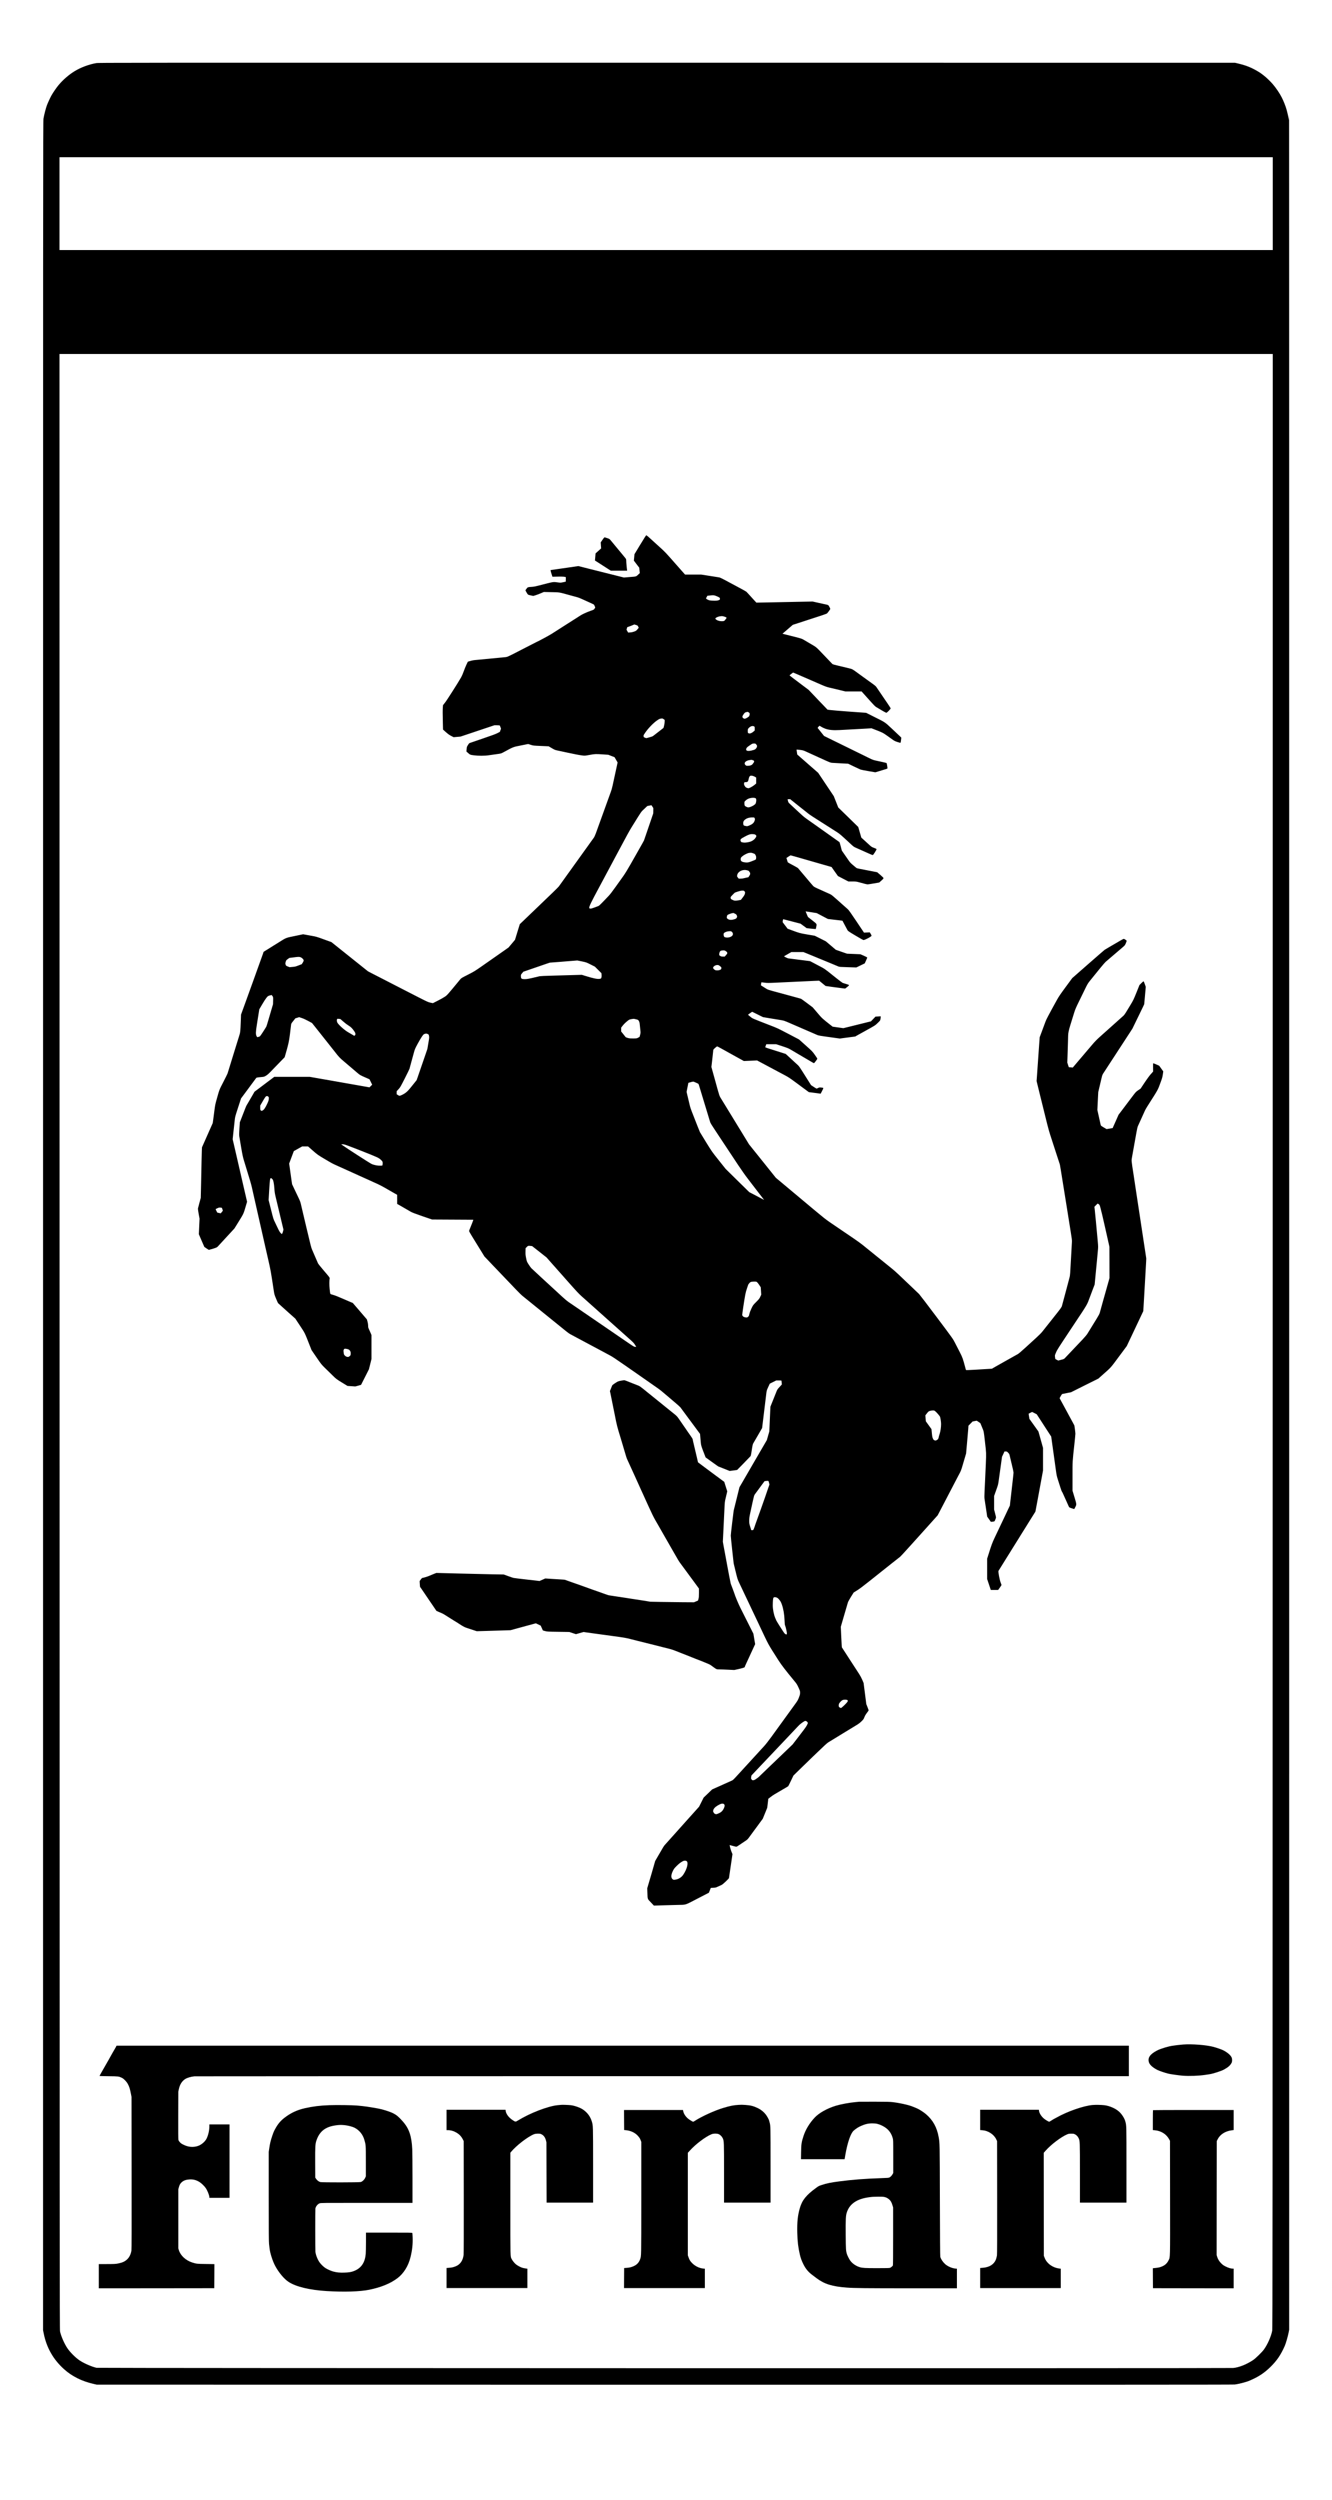 <?xml version="1.0" standalone="no"?>
<!DOCTYPE svg PUBLIC "-//W3C//DTD SVG 20010904//EN"
 "http://www.w3.org/TR/2001/REC-SVG-20010904/DTD/svg10.dtd">
<svg version="1.0" xmlns="http://www.w3.org/2000/svg"
 width="5554pt" height="10416pt" viewBox="0 0 5554 10416"
 preserveAspectRatio="xMidYMid meet">
<g transform="translate(0,10416) scale(0.1,-0.1)"
fill="#000000" stroke="none">
<path d="M4006 101529 c-305 -54 -637 -178 -899 -338 -231 -140 -479 -355
-661 -572 -89 -105 -243 -330 -308 -449 -49 -88 -149 -308 -183 -400 -48 -132
-113 -386 -142 -550 -17 -102 -18 -1606 -18 -46130 l0 -46025 28 -138 c120
-596 399 -1084 847 -1487 334 -300 742 -503 1240 -616 l125 -29 23680 -3
c17943 -2 23702 0 23769 9 109 14 266 49 406 90 150 43 178 54 343 130 284
130 515 290 741 512 269 264 432 504 596 876 45 103 132 402 162 561 l22 115
1 46290 c0 25460 -2 46169 -5 46020 -3 -148 -7 -256 -8 -240 -4 61 -61 314
-102 455 -38 134 -121 343 -193 485 -87 174 -241 401 -383 566 -87 101 -274
281 -359 345 -27 20 -68 52 -90 69 -76 62 -281 182 -422 248 -179 84 -346 139
-608 200 l-90 21 -23690 2 c-23298 2 -23692 2 -23799 -17z m49064 -5854 l0
-1935 -25295 0 -25295 0 0 1935 0 1935 25295 0 25295 0 0 -1935z m-3 -47402
c-3 -38270 -4 -41144 -20 -41228 -43 -234 -199 -588 -350 -791 -82 -110 -339
-361 -442 -431 -268 -181 -593 -311 -836 -333 -188 -17 -47311 -9 -47394 8
-183 38 -523 185 -704 306 -172 114 -400 343 -516 516 -123 183 -263 505 -302
694 -16 76 -18 2647 -20 41239 l-3 41157 25295 0 25295 0 -3 -41137z"/>
<path d="M26695 81464 l-240 -397 -12 -134 -13 -134 112 -147 113 -147 11
-113 12 -113 -47 -43 c-115 -108 -83 -97 -365 -120 l-251 -21 -505 127 c-278
69 -705 177 -950 238 l-445 113 -380 -56 c-209 -31 -469 -68 -577 -83 l-198
-27 0 -26 c0 -14 17 -77 38 -139 l37 -114 215 5 c222 6 346 -5 344 -31 -1 -7
-2 -50 -2 -95 l-2 -84 -106 -23 c-100 -22 -113 -23 -203 -11 -231 31 -158 42
-836 -133 -125 -32 -199 -46 -280 -50 -160 -10 -159 -10 -210 -76 -25 -32 -45
-63 -45 -68 0 -6 23 -49 50 -96 56 -94 47 -89 198 -121 l78 -17 104 32 c57 18
156 55 219 83 l116 50 315 -7 c358 -7 304 2 785 -131 127 -35 259 -71 295 -80
35 -9 112 -38 170 -65 58 -26 197 -89 310 -140 113 -50 210 -97 216 -103 6 -7
20 -36 32 -66 l22 -54 -28 -46 c-28 -46 -29 -46 -178 -98 -153 -54 -343 -141
-417 -192 -23 -15 -91 -60 -152 -98 -60 -38 -166 -106 -235 -149 -69 -44 -251
-160 -405 -258 -154 -98 -334 -213 -400 -256 -93 -60 -613 -340 -631 -340 -2
0 -125 -62 -272 -139 -147 -76 -419 -216 -606 -311 -309 -158 -344 -173 -410
-181 -73 -9 -884 -86 -1191 -114 -170 -15 -191 -19 -319 -56 l-68 -20 -59
-123 c-32 -67 -83 -192 -113 -278 -30 -88 -77 -196 -107 -249 -119 -211 -590
-951 -671 -1053 l-86 -109 -8 -96 c-8 -108 -8 -266 2 -654 l7 -268 121 -108
c94 -82 146 -119 222 -158 l99 -51 145 13 145 13 705 236 705 236 105 0 c58 0
110 -4 116 -8 6 -4 21 -36 32 -72 l22 -65 -24 -65 -23 -65 -102 -53 c-75 -39
-234 -98 -614 -227 -281 -95 -525 -178 -542 -185 -22 -8 -43 -33 -76 -88 -44
-73 -47 -82 -54 -172 l-7 -95 63 -55 c93 -82 90 -81 237 -101 191 -26 463 -26
635 1 71 11 215 31 320 45 190 26 192 26 282 75 440 238 394 220 739 289 l299
60 106 -34 c106 -34 106 -34 427 -48 l320 -14 130 -76 c123 -72 137 -78 250
-101 65 -14 243 -52 394 -85 308 -67 499 -104 640 -121 92 -12 102 -11 296 24
227 41 250 42 556 21 l223 -15 130 -51 130 -50 64 -110 63 -109 -42 -197
c-178 -835 -191 -890 -239 -1023 -65 -177 -208 -575 -316 -875 -84 -232 -202
-560 -307 -850 -30 -80 -66 -161 -87 -190 -49 -70 -332 -464 -686 -955 -393
-546 -746 -1037 -773 -1076 -12 -17 -126 -132 -254 -255 -128 -123 -343 -329
-478 -459 -135 -130 -392 -376 -571 -548 l-325 -311 -32 -103 c-18 -57 -62
-203 -100 -326 l-68 -222 -134 -160 -135 -160 -324 -228 c-179 -125 -361 -252
-405 -283 -45 -31 -220 -153 -389 -272 -293 -204 -323 -223 -580 -353 -271
-137 -272 -138 -327 -204 -536 -650 -537 -651 -644 -720 -56 -36 -188 -109
-294 -163 l-193 -98 -102 22 c-113 25 -122 29 -1122 544 -258 133 -596 307
-750 385 -154 79 -382 196 -506 260 l-227 118 -761 608 -761 608 -178 64 c-97
35 -238 86 -312 113 -91 33 -181 58 -275 74 -77 14 -202 37 -278 51 l-138 25
-292 -61 c-454 -94 -391 -70 -727 -279 -162 -101 -335 -209 -385 -240 -49 -32
-125 -78 -167 -104 l-76 -47 -35 -103 c-20 -56 -81 -228 -137 -382 -56 -154
-117 -323 -135 -375 -18 -52 -81 -228 -140 -390 -59 -162 -127 -350 -151 -418
-53 -149 -146 -407 -260 -718 l-84 -231 -9 -254 c-19 -477 -19 -471 -61 -609
-22 -69 -71 -226 -109 -350 -38 -124 -101 -326 -139 -450 -87 -279 -230 -743
-244 -790 -6 -19 -84 -177 -173 -350 -178 -343 -161 -298 -294 -775 -42 -148
-56 -222 -81 -420 -17 -132 -39 -304 -50 -381 l-20 -141 -104 -234 c-57 -129
-158 -356 -224 -505 l-120 -271 -6 -134 c-3 -74 -8 -280 -12 -459 -3 -179 -11
-593 -19 -920 l-14 -595 -56 -205 c-31 -113 -58 -219 -61 -235 -3 -17 10 -118
30 -227 l37 -196 -15 -325 -15 -324 53 -124 c30 -68 81 -187 114 -264 l61
-140 88 -62 c48 -34 95 -62 104 -63 8 0 87 23 175 50 148 47 162 54 199 94 22
24 186 202 365 396 l325 352 119 192 c284 458 251 387 371 796 l37 125 -37
160 c-20 88 -67 293 -105 455 -37 162 -103 446 -145 630 -42 184 -101 439
-130 565 -30 127 -68 291 -84 365 -16 74 -46 201 -65 282 l-35 147 34 318 c19
175 42 386 51 468 15 147 18 157 140 533 l125 383 291 392 c160 216 305 411
321 434 34 47 25 45 232 64 118 11 121 12 200 59 66 40 115 85 284 262 112
117 268 278 347 358 l142 145 31 105 c129 446 151 545 191 860 21 168 42 335
45 373 7 66 9 70 94 176 l86 109 80 24 80 25 112 -38 c70 -23 171 -69 268
-122 l155 -84 143 -179 c78 -99 203 -256 277 -349 74 -94 231 -291 349 -440
118 -148 250 -315 293 -370 44 -55 121 -136 172 -180 51 -44 194 -165 317
-270 123 -104 274 -233 335 -285 109 -94 116 -98 311 -184 l200 -88 56 -113
55 -112 -56 -56 -57 -55 -75 14 c-41 8 -190 34 -330 58 -140 25 -399 70 -575
101 -176 31 -482 85 -680 120 -198 35 -466 82 -595 104 l-235 41 -739 0 -740
0 -412 -310 -412 -310 -82 -143 c-46 -78 -117 -200 -158 -272 -41 -71 -82
-141 -92 -155 -9 -14 -37 -79 -62 -145 -25 -66 -85 -219 -132 -340 l-86 -220
-17 -255 c-13 -195 -14 -271 -6 -325 6 -38 41 -245 77 -459 57 -331 75 -416
121 -565 58 -190 177 -580 255 -836 26 -88 58 -205 70 -260 12 -55 57 -255
100 -445 43 -190 108 -478 145 -640 62 -276 124 -548 294 -1300 39 -168 97
-426 131 -575 117 -511 117 -509 250 -1385 19 -121 28 -153 92 -305 38 -93 75
-176 82 -184 6 -8 170 -156 365 -330 l355 -316 195 -295 c214 -324 191 -277
404 -820 l77 -195 205 -300 c199 -291 210 -304 353 -444 81 -79 219 -215 308
-301 169 -167 174 -170 456 -341 l178 -108 163 -11 162 -11 120 33 120 34 164
324 164 325 54 215 53 214 0 499 0 498 -39 92 c-22 51 -53 121 -70 157 -26 54
-31 77 -31 139 0 48 -9 106 -26 169 l-26 95 -293 342 -294 342 -98 41 c-54 22
-213 91 -353 152 -140 61 -280 118 -310 126 -30 9 -83 24 -117 35 -71 23 -62
-1 -89 239 -15 137 -14 355 2 438 5 24 -20 57 -230 302 -131 152 -246 295
-257 320 -26 56 -198 453 -249 575 -37 89 -52 147 -230 900 -44 187 -107 453
-140 590 -33 138 -73 309 -89 380 -24 109 -42 156 -106 290 -43 88 -120 250
-172 360 l-94 200 -24 160 c-12 88 -40 282 -60 431 l-38 271 97 260 97 259
174 97 174 97 123 0 123 0 200 -175 c199 -174 202 -176 500 -353 314 -186 316
-187 540 -287 77 -35 210 -94 295 -133 270 -122 579 -262 750 -339 91 -41 199
-90 240 -108 41 -18 116 -51 165 -75 50 -23 144 -66 210 -95 66 -29 194 -96
285 -148 91 -53 247 -142 347 -199 l182 -103 1 -190 0 -190 73 -41 c39 -22
149 -85 242 -139 94 -54 207 -120 252 -146 62 -35 183 -82 485 -186 l403 -138
862 -5 861 -5 -52 -140 c-29 -77 -69 -177 -89 -223 -21 -46 -37 -94 -37 -107
0 -13 48 -102 107 -197 59 -95 134 -218 168 -273 34 -55 130 -210 213 -345
l151 -245 358 -376 c963 -1011 1148 -1202 1220 -1260 43 -35 137 -110 208
-168 72 -58 380 -307 685 -555 793 -642 792 -642 930 -752 69 -55 143 -109
165 -120 22 -12 103 -55 180 -97 77 -41 275 -147 440 -235 165 -88 428 -228
585 -312 157 -84 353 -189 435 -233 135 -71 225 -131 686 -451 63 -45 170
-119 238 -166 67 -47 206 -144 309 -215 103 -72 300 -209 437 -305 138 -96
297 -207 355 -248 91 -64 211 -160 380 -307 26 -22 158 -134 293 -249 136
-115 257 -223 269 -240 12 -17 72 -98 133 -181 61 -82 240 -324 398 -537 l286
-386 10 -119 c6 -65 16 -172 21 -238 10 -125 20 -158 180 -567 l22 -56 260
-187 261 -186 241 -96 240 -95 156 20 155 21 273 278 c150 153 279 287 287
298 8 11 21 65 30 120 63 406 50 357 127 490 39 66 96 165 128 220 32 55 89
154 127 220 l70 120 77 635 c42 349 85 703 95 785 18 148 20 152 83 290 l65
140 134 67 134 67 108 0 c78 1 109 -2 111 -11 3 -7 7 -45 10 -85 l6 -71 -95
-104 c-89 -96 -98 -110 -138 -213 -25 -60 -89 -222 -144 -360 l-100 -250 -23
-515 -22 -515 -52 -180 -51 -180 -189 -325 c-104 -179 -210 -361 -236 -405
-26 -44 -147 -253 -270 -465 -123 -212 -274 -472 -335 -578 l-113 -193 -120
-487 -121 -487 -61 -493 c-33 -272 -60 -518 -60 -548 0 -30 27 -303 60 -607
l61 -552 80 -330 c78 -320 83 -335 154 -485 88 -187 317 -669 505 -1065 211
-443 236 -497 325 -685 423 -897 342 -747 807 -1478 123 -193 292 -412 684
-886 68 -82 93 -123 148 -242 62 -135 66 -147 66 -216 0 -64 -6 -90 -48 -200
-46 -117 -58 -139 -194 -324 -177 -244 -694 -955 -952 -1313 -113 -156 -238
-316 -306 -390 -111 -123 -667 -729 -1092 -1192 -195 -212 -210 -227 -270
-251 -35 -14 -169 -74 -298 -133 -129 -58 -296 -133 -370 -166 l-135 -60 -178
-171 -178 -171 -95 -189 -95 -190 -477 -531 c-262 -293 -573 -640 -691 -772
-118 -132 -233 -260 -256 -285 -43 -47 -66 -84 -280 -455 l-127 -220 -63 -220
c-35 -121 -79 -274 -98 -340 -20 -66 -66 -223 -103 -349 l-67 -229 7 -181 c10
-286 -2 -251 145 -406 l126 -133 385 12 c212 6 480 14 595 16 385 9 289 -21
837 263 l476 246 40 101 39 100 104 5 c86 4 113 9 154 31 28 14 88 41 134 60
77 31 97 46 223 162 76 71 140 138 143 150 5 23 35 231 105 716 l41 283 -42
102 c-35 85 -85 276 -72 276 2 0 59 -16 126 -35 67 -19 133 -35 147 -35 16 0
57 23 105 58 44 32 142 97 218 146 124 80 144 96 195 165 31 42 175 238 321
436 l265 360 94 230 93 230 22 187 22 186 100 77 c104 80 150 108 505 312 118
68 220 129 226 136 6 7 58 109 114 227 l103 215 131 130 c72 72 384 375 692
672 445 429 577 551 635 586 41 25 133 80 204 124 72 44 182 111 245 150 63
38 176 107 250 153 130 80 220 135 475 289 87 53 144 96 208 159 80 79 90 94
119 171 23 60 52 109 105 179 40 52 73 100 73 106 0 5 -22 66 -49 135 l-50
126 -56 440 -57 440 -54 127 c-32 76 -84 174 -130 245 -42 65 -134 206 -204
313 -70 107 -215 331 -323 498 l-195 302 -6 73 c-3 39 -13 232 -22 427 l-16
355 77 265 c143 491 203 695 219 750 10 32 65 131 129 235 l113 180 131 80
c89 54 246 171 484 360 193 154 440 350 548 436 108 85 318 252 466 370 149
118 285 226 304 239 18 14 151 156 294 315 144 160 280 310 303 335 23 25 251
278 506 562 l465 518 88 167 c126 240 289 552 385 738 46 88 129 248 185 355
56 107 135 258 175 335 40 77 88 168 106 202 19 34 49 112 68 175 18 62 66
223 106 358 l72 245 38 425 c21 234 44 495 50 580 l11 155 87 88 87 87 86 17
85 16 76 -51 75 -51 71 -173 c78 -191 67 -136 121 -603 56 -487 55 -461 37
-894 -9 -218 -23 -531 -31 -696 -38 -776 -37 -709 -10 -883 13 -86 41 -267 61
-402 l36 -245 77 -108 76 -109 70 7 c38 3 75 11 81 18 17 19 64 136 64 160 0
12 -18 91 -40 175 l-40 153 0 281 0 282 84 236 c85 235 85 235 115 455 17 121
53 383 81 582 l50 363 52 110 51 110 52 0 c50 0 54 -2 102 -53 42 -44 51 -61
62 -114 6 -34 46 -198 87 -365 42 -167 75 -323 75 -348 0 -25 -26 -259 -56
-520 -31 -261 -65 -560 -76 -665 l-21 -190 -86 -180 c-46 -99 -105 -223 -129
-275 -25 -52 -89 -187 -143 -300 -105 -222 -138 -290 -282 -595 -93 -195 -131
-299 -257 -702 l-51 -161 0 -423 0 -423 76 -228 76 -228 153 0 154 0 71 99
c38 55 70 103 70 108 0 4 -16 49 -36 98 -45 112 -109 457 -91 490 9 18 600
966 1290 2070 l250 400 18 95 c11 52 44 232 75 400 30 168 77 422 104 565 26
143 65 348 84 456 l36 196 0 471 0 471 -60 215 c-33 119 -76 273 -96 343 l-36
126 -187 262 -187 261 -18 107 c-11 59 -17 109 -15 111 2 2 35 19 74 39 l70
35 96 -48 96 -49 90 -138 c49 -76 185 -285 302 -466 l213 -327 13 -98 c8 -53
46 -326 85 -607 39 -280 84 -604 100 -720 24 -175 37 -236 79 -365 27 -85 73
-229 102 -320 28 -91 59 -174 69 -185 9 -11 28 -47 42 -80 43 -99 222 -497
243 -539 19 -38 26 -42 120 -73 54 -18 102 -33 105 -33 3 0 25 40 49 89 54
109 55 99 -45 431 l-74 245 0 601 c0 661 -5 576 80 1359 22 204 40 390 40 415
0 25 -10 113 -21 195 l-22 150 -67 125 c-76 142 -210 389 -411 758 l-138 253
46 84 c26 47 54 87 63 90 10 3 96 21 192 39 l176 34 570 285 570 284 133 118
c424 377 353 299 721 793 l331 445 104 221 c58 122 142 300 188 396 138 290
192 405 296 627 l100 211 9 149 c5 81 16 272 25 423 8 151 28 505 45 785 44
769 47 824 44 848 -6 39 -141 926 -219 1442 -42 275 -100 660 -130 855 -30
195 -66 432 -80 526 -13 94 -56 375 -94 625 -104 676 -98 598 -67 779 15 85
53 301 86 480 32 179 75 420 96 535 24 138 45 229 62 265 39 86 128 281 202
445 37 83 80 177 95 210 16 33 58 107 95 165 480 755 426 656 564 1030 52 143
67 198 82 301 l18 127 -85 118 -85 118 -123 54 c-67 30 -125 52 -128 48 -4 -3
-5 -82 -4 -175 l2 -169 -33 -38 c-18 -22 -35 -41 -38 -44 -54 -52 -159 -193
-289 -387 l-161 -242 -100 -68 c-99 -68 -100 -69 -273 -298 -95 -126 -257
-341 -359 -476 l-187 -246 -124 -279 -124 -279 -127 -21 -126 -21 -120 71
c-102 61 -120 75 -125 101 -4 17 -36 164 -73 328 l-66 297 18 373 19 372 47
200 c26 110 65 272 85 360 37 159 38 161 110 270 39 60 270 414 512 785 242
371 492 755 556 853 65 97 117 179 117 181 0 2 87 181 193 397 106 217 217
444 245 504 l51 110 21 225 c12 124 26 287 32 362 l12 138 -40 115 c-27 79
-44 115 -54 115 -9 0 -50 -35 -92 -77 l-77 -78 -124 -310 c-118 -293 -132
-321 -252 -520 -70 -115 -155 -255 -188 -310 -34 -56 -80 -118 -106 -140 -25
-22 -223 -199 -440 -394 -218 -195 -467 -418 -554 -495 -114 -102 -201 -192
-315 -326 -383 -449 -740 -868 -769 -904 l-31 -39 -84 8 -83 7 -32 96 -31 97
8 225 c5 124 14 407 20 630 14 479 -19 322 253 1205 49 158 75 219 213 500 86
176 201 412 256 525 81 166 114 223 176 300 367 459 624 769 675 814 55 48
364 312 688 588 112 95 115 98 152 185 20 48 37 93 37 98 0 17 -98 85 -122 85
-12 0 -81 -35 -152 -77 -211 -123 -332 -194 -476 -278 -74 -43 -149 -87 -167
-99 -17 -12 -329 -282 -693 -601 l-661 -580 -273 -370 c-211 -287 -292 -405
-358 -525 -364 -659 -450 -822 -487 -925 -22 -61 -85 -230 -140 -377 l-100
-268 -35 -492 c-20 -271 -40 -567 -46 -658 -6 -91 -19 -280 -29 -420 l-19
-255 133 -545 c313 -1276 368 -1492 431 -1685 135 -412 195 -598 289 -890 53
-165 103 -316 110 -335 14 -38 13 -33 330 -2015 41 -258 100 -624 130 -813 48
-290 55 -355 50 -425 -3 -45 -14 -248 -25 -452 -51 -949 -49 -924 -76 -1030
-14 -55 -56 -215 -94 -355 -38 -140 -98 -367 -135 -505 -37 -137 -75 -280 -85
-316 -17 -63 -35 -88 -386 -530 -203 -255 -400 -502 -436 -549 -39 -50 -146
-157 -255 -256 -104 -94 -304 -277 -446 -407 -143 -130 -282 -250 -310 -265
-29 -16 -110 -62 -182 -102 -71 -40 -186 -104 -255 -143 -133 -74 -252 -141
-499 -281 l-153 -88 -172 -10 c-94 -5 -335 -20 -536 -32 -228 -14 -367 -19
-371 -13 -4 5 -17 48 -29 96 -98 373 -116 425 -234 655 -63 122 -152 295 -198
386 -84 164 -89 172 -767 1075 -375 501 -704 930 -729 955 -26 24 -146 139
-267 255 -568 545 -730 696 -870 808 -82 67 -213 172 -290 235 -77 62 -237
191 -355 286 -382 309 -443 358 -569 460 -68 56 -240 180 -382 276 -143 96
-467 317 -721 490 -512 348 -347 218 -1562 1234 -243 203 -557 466 -699 585
l-259 216 -558 697 -559 696 -167 274 c-92 150 -210 343 -262 428 -207 339
-521 852 -707 1155 -111 181 -82 97 -280 815 -47 173 -101 368 -120 433 l-33
118 39 332 c21 183 39 346 39 363 0 26 12 42 74 98 41 36 80 66 87 66 13 0
134 -66 784 -428 l330 -183 277 12 276 12 124 -66 c184 -97 684 -364 763 -407
28 -15 138 -74 245 -130 170 -90 229 -129 465 -303 149 -110 335 -248 415
-307 l145 -107 212 -27 c117 -15 228 -30 247 -33 l34 -5 56 108 c31 60 56 114
56 120 0 17 -22 23 -99 30 -59 6 -73 4 -119 -20 -28 -14 -57 -26 -64 -26 -7 0
-62 33 -122 73 l-109 72 -120 190 c-66 105 -176 280 -245 389 -90 144 -141
214 -181 252 -31 28 -158 145 -283 260 l-227 209 -218 69 c-594 185 -640 201
-635 216 3 8 13 39 24 68 l19 52 206 0 205 0 252 -82 c208 -68 267 -92 346
-139 52 -31 160 -94 240 -141 80 -47 244 -144 365 -215 318 -188 362 -213 374
-213 13 0 141 167 141 185 0 8 -47 80 -105 161 -102 144 -109 151 -382 395
l-278 248 -430 225 c-475 248 -446 235 -810 376 -758 295 -690 266 -792 348
-51 41 -93 77 -93 81 0 3 39 32 86 65 l86 58 226 -112 227 -112 255 -43 c140
-24 334 -55 430 -70 194 -31 184 -28 465 -150 110 -48 245 -106 300 -130 55
-24 190 -82 300 -130 110 -48 252 -109 315 -136 63 -27 144 -63 180 -79 70
-31 84 -34 682 -116 l277 -38 168 23 c92 12 236 31 320 42 l152 19 103 59 c57
32 168 94 248 138 506 279 467 255 583 365 103 98 108 106 117 157 6 29 10 69
10 89 l0 35 -107 -7 -108 -6 -95 -99 -95 -99 -145 -35 c-80 -20 -338 -84 -575
-143 l-430 -106 -224 31 -224 32 -73 57 c-379 299 -357 279 -564 521 l-195
228 -233 174 c-128 96 -240 177 -250 181 -16 6 -130 38 -867 238 -575 155
-503 130 -663 232 l-144 90 7 62 c4 33 9 63 11 65 2 2 61 -4 131 -14 125 -17
139 -17 573 4 766 37 1287 61 1500 70 l205 8 74 -61 c41 -34 101 -83 134 -110
l61 -50 270 -38 c149 -20 333 -45 408 -54 l137 -16 80 61 c47 36 81 69 81 79
0 14 -25 25 -117 51 -65 19 -131 39 -148 46 -16 7 -131 93 -255 191 -124 99
-287 229 -362 289 -95 75 -174 128 -255 170 -65 34 -201 105 -302 159 l-185
97 -435 55 c-240 30 -454 57 -476 61 -34 5 -181 80 -173 88 6 5 173 102 240
138 l66 37 249 0 250 0 134 -54 c74 -30 215 -88 314 -129 224 -93 456 -188
740 -305 121 -50 242 -100 269 -112 46 -19 78 -22 400 -31 l351 -11 176 85
175 85 52 115 c29 63 52 121 52 128 -1 8 -59 39 -143 76 l-142 61 -280 12
-279 12 -234 81 -233 82 -208 177 -208 176 -231 116 -232 116 -299 50 c-316
54 -347 62 -663 180 l-168 62 -92 121 c-51 67 -99 129 -107 140 -11 16 -11 29
-1 78 7 32 14 59 16 59 2 0 159 -40 597 -155 l127 -33 127 -93 128 -94 155
-17 c85 -9 171 -17 190 -18 l36 0 17 83 c28 135 39 116 -159 273 -97 76 -179
141 -183 144 -8 5 -102 232 -98 236 1 1 106 -15 232 -36 l230 -37 233 -123
233 -122 302 -35 c166 -19 302 -35 303 -36 14 -29 194 -364 210 -394 21 -37
56 -61 334 -227 171 -102 320 -186 333 -186 67 1 337 147 337 182 0 9 -17 44
-37 78 l-38 61 -120 -6 -120 -6 -310 463 c-225 337 -323 475 -360 508 -28 25
-107 95 -176 156 -500 446 -499 445 -572 479 -100 45 -344 155 -517 232 -111
50 -154 75 -185 107 -22 22 -168 194 -325 381 -157 186 -294 349 -305 361 -11
12 -108 68 -215 124 -107 56 -200 107 -206 114 -6 6 -16 29 -22 51 -7 22 -18
61 -26 87 l-15 47 82 56 c45 30 87 55 93 55 6 0 119 -31 250 -69 332 -96 1218
-350 1373 -394 l83 -23 133 -189 133 -188 219 -114 218 -113 163 0 c145 0 173
-3 255 -26 228 -64 351 -94 385 -94 20 0 137 18 259 39 l222 38 90 79 c60 53
90 86 90 101 1 17 -33 51 -131 136 l-133 113 -325 63 c-179 34 -370 71 -424
82 -54 10 -106 25 -115 31 -9 7 -71 59 -138 116 -111 93 -132 117 -215 238
-51 75 -130 188 -175 253 l-82 118 -45 173 c-25 95 -49 176 -53 180 -4 3 -71
51 -148 105 -77 54 -185 131 -240 170 -55 39 -194 138 -310 220 -115 82 -293
207 -395 280 -102 72 -239 169 -305 215 -83 59 -199 161 -383 335 -146 138
-284 267 -307 287 -35 31 -45 48 -59 102 -9 36 -16 68 -16 71 0 3 24 5 54 5
l54 0 373 -298 c206 -163 392 -311 414 -328 22 -17 90 -63 150 -101 61 -39
167 -107 238 -152 401 -256 489 -312 741 -472 153 -97 185 -124 577 -489 138
-129 164 -149 235 -179 94 -41 307 -136 532 -237 90 -41 172 -74 182 -74 22 0
163 221 158 247 -2 12 -36 29 -105 54 -100 37 -105 40 -225 151 -68 62 -164
150 -214 195 l-91 83 -32 112 c-18 62 -47 162 -64 221 l-31 108 -417 407 -417
406 -93 236 -93 235 -326 487 -326 487 -130 113 c-72 62 -268 234 -436 381
l-306 268 -15 102 c-9 55 -15 103 -12 105 2 2 63 -4 137 -13 111 -14 147 -23
218 -55 109 -49 363 -164 605 -275 432 -197 448 -204 516 -210 35 -3 201 -12
369 -21 l305 -16 235 -113 c130 -62 254 -120 275 -129 21 -9 170 -39 331 -66
l293 -50 133 40 c239 70 361 109 371 119 8 8 -25 216 -37 228 -5 5 -150 38
-386 88 -165 35 -182 40 -338 117 -179 87 -575 281 -1369 671 l-513 251 -135
169 -135 169 36 44 c20 24 41 44 46 44 5 0 36 -18 69 -41 33 -22 108 -58 166
-80 145 -55 336 -74 593 -59 96 6 344 19 550 30 206 11 468 25 582 32 l207 12
73 -28 c385 -148 395 -153 563 -271 88 -62 198 -140 245 -174 68 -49 106 -68
192 -96 59 -19 116 -35 126 -35 16 0 20 14 31 107 l12 106 -43 45 c-24 24
-173 166 -333 314 -330 307 -260 260 -810 536 l-280 141 -300 21 c-722 50
-1296 99 -1312 112 -9 7 -189 194 -399 416 l-383 403 -400 301 c-221 165 -401
303 -401 307 0 3 34 31 75 63 l75 56 148 -63 c81 -35 237 -102 347 -150 370
-160 489 -212 690 -300 162 -70 228 -93 345 -120 80 -18 258 -61 397 -94 l251
-61 339 0 338 0 190 -212 c365 -407 363 -405 438 -451 202 -123 387 -227 404
-227 28 0 187 164 181 187 -3 10 -79 126 -169 258 -90 132 -218 321 -286 420
-67 99 -134 197 -148 217 -14 21 -63 64 -108 96 -45 32 -149 107 -232 167 -82
60 -186 134 -230 166 -44 32 -129 93 -190 138 -246 179 -227 169 -396 211 -85
21 -266 64 -404 96 -190 44 -255 63 -270 79 -11 12 -72 75 -135 141 -63 66
-162 169 -219 229 -323 339 -308 326 -516 447 -104 61 -237 139 -295 173 -102
61 -112 65 -355 128 -137 35 -319 82 -404 102 l-155 38 40 35 c21 19 118 102
215 186 l176 151 229 74 c993 320 1180 383 1200 404 43 44 134 171 134 186 0
9 -18 48 -40 88 -46 83 -25 73 -264 123 -82 17 -213 46 -290 64 l-141 32 -630
-12 c-346 -7 -875 -18 -1173 -24 l-544 -10 -62 67 c-34 38 -123 136 -198 218
-74 83 -146 159 -159 171 -13 11 -141 83 -284 159 -258 138 -315 168 -635 340
-108 58 -182 91 -215 97 -27 4 -207 33 -400 63 l-349 55 -337 0 -336 0 -64 73
c-35 39 -68 77 -74 83 -5 6 -104 118 -220 249 -451 513 -472 536 -712 752
-131 119 -303 275 -382 347 -78 72 -151 132 -160 134 -13 2 -76 -94 -256 -394z
m3146 -2130 c40 -14 95 -39 123 -54 47 -25 51 -30 54 -67 3 -39 2 -40 -49 -61
-44 -19 -71 -22 -184 -22 -72 0 -158 5 -191 11 -58 11 -153 63 -154 84 0 6 13
33 28 60 l27 50 95 11 c147 17 173 16 251 -12z m347 -863 c41 -11 82 -27 93
-37 18 -16 18 -19 2 -43 -9 -14 -32 -45 -51 -67 -30 -37 -40 -42 -88 -47 -114
-12 -251 26 -299 81 -22 25 -22 28 -8 45 32 35 126 72 198 78 39 3 72 6 75 7
3 1 38 -7 78 -17z m-3667 -353 c63 -20 68 -24 90 -69 l22 -48 -54 -64 c-50
-59 -61 -67 -139 -95 -60 -22 -109 -32 -167 -35 l-82 -5 -34 60 -34 60 16 52
15 52 96 34 c52 18 118 44 145 57 28 12 52 23 54 23 3 0 35 -10 72 -22z m4687
-3635 c54 -33 62 -60 41 -136 -8 -31 -22 -46 -77 -82 -87 -57 -128 -65 -175
-34 -61 41 -55 87 26 192 34 44 58 59 112 68 22 3 41 7 43 8 1 0 15 -7 30 -16z
m-3493 -394 c-1 -44 -11 -111 -25 -167 l-24 -93 -196 -152 c-107 -83 -211
-164 -231 -179 -25 -20 -73 -39 -164 -63 l-127 -34 -53 20 c-49 18 -54 23 -60
58 -6 34 -1 46 38 107 135 208 361 446 537 564 78 53 100 62 153 69 59 7 64 6
107 -24 l45 -32 0 -74z m3726 -196 c28 -17 29 -20 29 -95 l0 -77 -55 -47 c-68
-59 -131 -85 -179 -74 -54 12 -56 16 -56 100 0 75 2 81 32 116 72 82 166 114
229 77z m94 -757 c32 -40 35 -48 29 -83 -12 -64 -60 -118 -124 -138 -150 -49
-276 -59 -310 -25 -23 23 -25 46 -7 87 15 36 48 65 164 142 83 56 92 60 150
60 61 1 62 1 98 -43z m-143 -652 c76 -25 71 -66 -19 -172 -33 -39 -107 -62
-198 -62 -53 0 -62 3 -92 32 -86 84 6 187 187 209 30 3 60 7 66 8 6 0 31 -6
56 -15z m9 -658 c26 -8 65 -26 88 -40 l41 -26 0 -124 0 -123 -67 -57 c-81 -69
-234 -150 -266 -141 -83 22 -96 30 -130 74 -41 54 -55 108 -37 151 12 28 16
30 65 30 79 0 98 20 121 126 29 140 66 166 185 130z m79 -917 c31 -9 40 -18
49 -48 11 -38 3 -116 -19 -177 -15 -43 -112 -108 -213 -144 -93 -33 -117 -31
-200 15 -50 28 -57 47 -57 145 0 55 2 59 43 96 63 59 114 87 187 105 78 20
159 23 210 8z m-4276 -361 l38 -62 -1 -107 -2 -108 -115 -338 c-64 -186 -149
-435 -189 -553 -40 -118 -77 -226 -83 -240 -5 -14 -92 -169 -192 -345 -100
-176 -268 -471 -372 -655 -119 -209 -231 -391 -298 -485 -574 -803 -508 -719
-764 -986 -131 -138 -247 -251 -263 -257 -15 -6 -88 -33 -161 -61 -87 -33
-149 -51 -177 -51 -42 0 -45 2 -53 32 -13 52 72 228 428 888 37 69 192 359
345 645 153 286 292 547 310 580 18 33 70 130 115 215 370 693 473 882 573
1042 431 694 378 618 520 752 l128 121 82 16 c45 9 84 17 87 18 3 0 22 -27 44
-61z m4261 -478 c19 -37 19 -54 -2 -114 -30 -84 -87 -136 -201 -185 -95 -40
-102 -42 -154 -32 -95 17 -106 24 -114 76 -10 71 1 123 33 157 81 86 188 126
335 127 87 1 88 1 103 -29z m42 -699 c40 -33 40 -51 2 -114 -41 -68 -119 -130
-204 -162 -79 -30 -243 -54 -295 -44 -19 4 -51 10 -71 13 -30 5 -39 13 -53 44
-33 73 -8 99 189 202 160 84 218 101 325 93 61 -5 81 -11 107 -32z m-102 -767
c69 -24 75 -29 99 -76 26 -51 31 -83 20 -150 -6 -36 -7 -37 -133 -87 -166 -66
-207 -75 -294 -68 -168 15 -224 54 -212 152 5 44 12 55 58 97 68 62 222 141
290 149 88 11 97 10 172 -17z m-275 -703 c19 -5 47 -12 61 -15 15 -3 39 -24
57 -50 44 -61 43 -104 -6 -175 l-37 -54 -88 -18 c-49 -10 -103 -22 -119 -28
-17 -6 -68 -11 -114 -11 l-83 0 -35 44 c-34 40 -36 46 -29 92 8 63 43 115 107
161 73 53 197 77 286 54z m-85 -883 c23 -27 25 -37 20 -72 -11 -64 -27 -94
-102 -191 l-70 -91 -90 -17 c-137 -26 -181 -23 -262 17 -65 33 -69 37 -75 76
-6 41 -6 43 75 128 45 48 89 91 98 96 9 6 68 27 131 47 84 28 133 38 182 38
62 1 68 -1 93 -31z m-399 -930 c55 -28 63 -37 78 -79 17 -47 17 -48 -6 -89
-21 -38 -29 -42 -108 -67 -108 -33 -197 -29 -259 12 -50 34 -56 52 -39 117 12
50 14 52 78 81 36 17 92 36 125 43 33 7 62 12 65 13 2 1 32 -13 66 -31z m-127
-759 c44 -40 54 -103 23 -146 -49 -68 -176 -106 -284 -84 -50 11 -57 15 -72
50 -11 22 -16 55 -14 81 3 39 8 48 45 74 45 31 133 54 218 55 42 0 55 -4 84
-30z m-253 -803 c38 -26 53 -43 58 -67 5 -28 0 -39 -50 -95 l-56 -64 -70 0
c-57 0 -77 5 -114 26 -42 25 -44 28 -44 74 0 26 9 67 19 91 23 52 56 67 146
68 53 1 67 -3 111 -33z m-17742 -248 c24 -7 60 -30 89 -57 61 -59 63 -91 8
-177 l-39 -60 -134 -52 c-118 -46 -146 -53 -253 -62 l-121 -11 -74 29 c-72 29
-74 31 -91 78 -15 47 -15 52 4 117 19 64 23 70 86 115 l66 47 165 21 c195 26
239 28 294 12z m11739 -178 c184 -39 187 -40 364 -129 l178 -90 136 -135 136
-136 7 -67 c4 -45 2 -83 -7 -113 -12 -43 -15 -45 -65 -56 -91 -20 -272 16
-624 127 l-128 40 -562 -16 c-1159 -32 -1165 -32 -1253 -56 -44 -11 -168 -41
-275 -65 -194 -44 -272 -52 -374 -38 -58 8 -76 37 -76 123 0 57 2 62 51 120
28 34 51 61 52 61 4 0 250 85 537 185 168 59 364 126 436 150 l130 43 420 32
c381 29 709 56 725 59 4 0 90 -17 192 -39z m5758 -196 c50 -40 59 -52 59 -79
0 -18 -8 -42 -17 -53 -27 -32 -117 -54 -188 -46 -53 6 -65 11 -103 48 -37 35
-42 45 -36 70 12 54 99 106 177 106 43 0 56 -6 108 -46z m-18658 -1251 c29
-47 29 -47 25 -193 l-4 -145 -68 -230 c-37 -126 -97 -329 -132 -450 -35 -121
-70 -234 -78 -250 -7 -17 -70 -116 -139 -222 -122 -187 -127 -192 -169 -203
-24 -6 -51 -13 -61 -16 -13 -4 -23 7 -42 48 -36 77 -33 167 15 471 22 139 54
340 71 447 l31 195 119 203 c65 112 146 236 179 276 56 68 65 75 128 94 37 11
74 20 82 21 8 0 28 -21 43 -46z m2952 -1061 c68 -61 165 -133 218 -165 100
-60 160 -121 248 -251 46 -68 52 -123 19 -156 -11 -11 -24 -20 -28 -20 -5 0
-35 17 -68 38 -32 21 -106 64 -163 96 -154 85 -372 272 -463 396 -30 42 -43
118 -26 156 12 26 14 26 76 20 l64 -7 123 -107z m12208 95 c88 -23 88 -23 116
-72 21 -37 30 -70 35 -125 3 -41 14 -140 23 -220 16 -144 16 -145 -6 -230
l-23 -85 -57 -32 c-56 -31 -60 -32 -202 -34 -121 -1 -158 2 -229 20 -52 14
-89 30 -97 41 -8 11 -52 67 -98 124 l-85 106 0 80 0 80 65 84 c57 74 149 160
252 236 28 20 108 39 208 48 6 1 50 -9 98 -21z m-8698 -609 c47 -17 52 -24 65
-91 10 -57 8 -81 -30 -298 l-40 -237 -176 -513 c-96 -283 -197 -576 -224 -651
l-49 -137 -181 -226 c-149 -185 -197 -237 -268 -292 -76 -59 -197 -121 -262
-134 -8 -2 -39 12 -67 31 l-53 35 0 63 0 64 75 81 c72 78 85 100 264 452 103
204 191 384 195 400 4 17 38 143 76 280 38 138 87 317 109 399 38 138 49 165
154 360 63 116 144 254 181 306 62 88 71 96 119 112 29 9 59 14 67 11 8 -3 29
-10 45 -15z m11266 -2063 c30 -14 39 -26 52 -69 8 -28 47 -154 85 -281 39
-126 107 -351 152 -500 45 -148 105 -349 135 -445 29 -96 65 -215 80 -265 32
-106 0 -55 540 -870 230 -346 519 -782 641 -967 137 -207 300 -437 422 -595
109 -142 299 -388 421 -548 123 -159 229 -296 235 -304 9 -12 6 -11 -14 1 -23
14 -146 79 -472 248 l-127 66 -493 484 -493 485 -284 357 c-283 354 -287 360
-528 750 -134 216 -250 407 -258 423 -8 17 -53 129 -101 250 -47 121 -119 303
-159 405 -132 334 -142 363 -179 525 -21 88 -55 236 -78 329 l-40 168 37 189
38 189 56 16 c161 45 138 44 221 9 41 -18 91 -40 111 -50z m-17904 -551 c23
-23 25 -31 21 -92 -3 -55 -14 -89 -63 -197 -77 -172 -145 -269 -203 -291 -42
-17 -43 -16 -67 6 -23 22 -25 31 -25 113 l0 89 76 131 c142 246 157 265 212
266 13 1 34 -11 49 -25z m3294 -2033 c325 -119 1099 -426 1233 -489 82 -39
121 -65 170 -112 57 -54 65 -67 71 -109 4 -27 2 -67 -4 -89 l-11 -40 -73 -4
c-117 -5 -278 26 -376 73 -76 35 -1053 665 -1206 776 l-59 43 61 0 c48 0 89
-10 194 -49z m-3131 -1396 c30 -31 38 -51 58 -138 13 -61 27 -169 33 -267 9
-136 18 -198 54 -350 70 -295 201 -844 265 -1110 l59 -245 -17 -70 c-9 -39
-25 -81 -34 -94 l-17 -24 -34 29 c-41 35 -87 112 -152 254 -26 58 -74 158
-106 223 -56 111 -65 138 -159 515 l-100 397 25 425 c27 443 34 490 75 490 9
0 32 -16 50 -35z m34458 -1049 c35 -22 41 -32 70 -127 28 -94 117 -468 200
-844 17 -77 65 -290 106 -472 l75 -333 2 -652 1 -653 -35 -125 c-20 -69 -68
-240 -107 -380 -39 -140 -96 -343 -127 -450 -30 -107 -77 -276 -104 -375 -56
-202 -15 -124 -364 -690 -82 -132 -167 -270 -189 -307 -23 -37 -110 -139 -195
-230 -199 -209 -661 -697 -726 -765 -49 -52 -53 -54 -170 -84 l-119 -31 -63
31 c-35 17 -63 36 -63 43 0 7 -5 42 -10 78 -9 64 -8 66 38 175 55 130 55 128
747 1170 588 884 546 812 670 1150 19 50 70 187 115 305 l83 215 38 395 c21
217 48 494 59 615 11 121 27 297 36 391 16 165 16 178 -5 410 -46 513 -112
1214 -125 1319 l-13 110 66 68 c36 37 67 67 68 67 2 0 20 -11 41 -24z m-36562
-151 c6 -2 19 -31 28 -64 l17 -62 -42 -52 c-24 -29 -44 -53 -45 -55 0 -1 -34
5 -74 15 l-72 17 -34 68 c-19 37 -34 70 -34 73 0 4 33 21 73 40 60 27 80 32
122 28 28 -3 55 -6 61 -8z m12882 -1591 l61 -7 300 -236 299 -236 252 -285
c139 -157 319 -359 399 -450 81 -91 262 -295 403 -455 173 -196 299 -329 389
-410 74 -66 175 -156 224 -200 50 -45 176 -157 280 -250 105 -94 442 -395 750
-670 308 -274 623 -555 700 -624 223 -197 243 -219 295 -302 l49 -79 -47 0
c-45 0 -62 11 -387 233 -312 213 -438 300 -645 442 -41 28 -304 208 -585 400
-280 192 -638 436 -795 544 -157 107 -323 221 -370 252 -47 32 -153 120 -235
196 -747 685 -1280 1177 -1315 1214 -19 20 -68 89 -109 153 -73 115 -74 117
-103 258 -26 127 -29 159 -26 280 l3 137 50 51 c53 54 56 55 163 44z m9433
-1505 c16 -11 58 -64 94 -118 l65 -98 11 -154 10 -155 -41 -89 c-38 -80 -54
-100 -171 -217 -129 -129 -129 -130 -195 -266 -45 -94 -72 -166 -87 -230 -19
-86 -24 -96 -59 -124 -39 -30 -39 -30 -108 -20 -69 10 -98 29 -133 88 -7 12
78 584 128 856 16 87 44 188 75 276 28 77 50 143 50 147 0 3 19 28 41 55 48
57 78 67 207 69 70 1 89 -2 113 -20z m-16985 -2840 c41 -42 55 -95 45 -172 -5
-42 -11 -52 -50 -81 -41 -31 -46 -32 -95 -24 -39 7 -60 19 -93 50 -39 38 -42
46 -54 124 -10 70 -10 89 2 121 19 48 43 54 136 34 59 -13 80 -23 109 -52z
m24438 -2559 c47 -41 152 -162 179 -207 17 -28 47 -224 47 -308 0 -129 -25
-308 -55 -395 -14 -41 -30 -95 -36 -120 -25 -113 -27 -117 -79 -149 -48 -29
-52 -30 -95 -19 -40 11 -46 17 -74 72 -25 53 -31 83 -46 229 l-16 167 -117
163 -117 162 -11 125 -10 125 64 82 c57 73 70 84 121 102 32 11 84 20 122 20
65 1 67 0 123 -49z m-6950 -2961 l20 -75 -67 -190 c-37 -104 -89 -259 -118
-344 -28 -85 -107 -310 -176 -500 -69 -190 -153 -424 -188 -520 -35 -96 -67
-188 -70 -205 -4 -16 -19 -56 -33 -87 -24 -57 -25 -58 -66 -58 l-41 0 -43 138
c-41 132 -43 142 -43 262 1 110 6 150 46 330 25 113 70 320 100 460 49 223 60
261 87 300 26 36 393 535 404 549 5 6 108 19 139 17 28 -1 30 -5 49 -77z m319
-4786 c38 -14 61 -33 109 -91 52 -62 69 -92 105 -190 64 -172 109 -429 116
-668 5 -155 9 -187 28 -230 12 -27 34 -110 49 -184 26 -126 27 -151 5 -178 -1
-1 -18 5 -38 13 -29 12 -53 39 -115 133 -77 115 -272 428 -272 437 0 3 -20 49
-44 102 -60 136 -106 368 -105 533 2 199 12 295 33 319 23 26 64 27 129 4z
m2934 -4265 c40 -14 44 -45 12 -89 -45 -64 -240 -249 -262 -249 -24 0 -64 23
-84 48 -16 20 -17 78 -1 123 16 48 104 141 153 161 47 20 135 23 182 6z
m-1656 -920 c16 -19 26 -40 23 -48 -43 -115 -63 -144 -340 -505 l-292 -380
-338 -325 c-186 -179 -451 -433 -589 -564 -137 -132 -299 -287 -359 -345 -60
-59 -120 -116 -134 -129 -13 -12 -60 -47 -105 -77 -67 -45 -89 -55 -124 -55
-38 0 -45 4 -67 38 -23 35 -24 41 -14 99 l11 62 221 234 c226 239 440 464
1206 1272 239 252 471 498 516 546 71 78 178 161 278 216 28 16 75 -1 107 -39z
m-3481 -3418 c40 -28 44 -79 13 -155 -55 -132 -120 -194 -263 -250 -60 -24
-68 -25 -105 -12 -29 10 -47 26 -67 59 -25 40 -27 50 -20 90 14 73 79 144 192
210 128 75 202 92 250 58z m-1547 -2383 c81 -65 12 -332 -145 -565 -65 -96
-174 -171 -287 -196 -105 -23 -124 -21 -164 17 -66 62 -58 184 24 347 41 83
61 108 156 202 101 99 160 144 258 197 54 29 121 28 158 -2z"/>
<path d="M25150 81708 c-24 -35 -57 -82 -73 -106 l-29 -44 8 -124 9 -125 -40
-37 c-22 -20 -74 -67 -116 -104 l-76 -67 -7 -88 c-4 -48 -9 -116 -13 -149 l-5
-61 88 -55 c49 -30 163 -104 254 -163 91 -60 200 -130 243 -157 l78 -48 340 0
339 0 -4 23 c-3 12 -10 76 -16 142 -15 163 -17 191 -19 260 -1 60 -2 60 -84
160 -46 55 -152 183 -236 285 -150 182 -215 261 -323 390 -52 63 -57 66 -148
97 -52 17 -102 32 -111 32 -8 1 -35 -27 -59 -61z"/>
<path d="M25892 46628 c-119 -21 -133 -27 -289 -132 -49 -33 -75 -57 -83 -79
-6 -18 -29 -75 -50 -127 l-39 -95 14 -58 c7 -32 25 -120 40 -195 15 -75 51
-254 80 -397 30 -143 62 -300 71 -350 78 -404 103 -505 235 -930 37 -121 71
-233 75 -250 3 -16 37 -129 74 -250 37 -121 77 -256 89 -299 13 -44 37 -109
56 -145 18 -36 44 -93 58 -126 14 -34 53 -119 87 -190 34 -72 70 -150 80 -175
10 -25 44 -99 75 -165 31 -66 63 -136 70 -155 7 -19 40 -93 74 -163 34 -71 61
-131 61 -135 0 -4 29 -67 64 -142 36 -74 78 -166 94 -205 16 -38 60 -135 97
-215 37 -80 98 -215 137 -300 109 -241 192 -411 260 -528 34 -59 78 -136 99
-172 101 -180 237 -417 349 -610 37 -63 150 -261 252 -440 271 -476 277 -486
370 -611 46 -63 134 -181 194 -263 96 -132 179 -244 369 -501 28 -38 82 -112
120 -163 l68 -94 1 -181 c0 -151 -4 -194 -20 -251 l-19 -68 -85 -37 -85 -36
-470 3 c-258 2 -668 7 -911 12 l-440 9 -315 51 c-173 28 -352 56 -399 61 -69
9 -326 48 -1011 155 -20 3 -103 30 -185 61 -82 30 -182 66 -222 79 -41 12
-153 52 -250 87 -339 124 -587 212 -989 352 -101 35 -186 66 -190 68 -5 3 -69
8 -143 12 -74 4 -256 15 -405 25 l-270 18 -120 -54 -120 -53 -75 10 c-41 5
-275 32 -520 59 -245 28 -465 55 -490 61 -25 6 -126 40 -225 76 l-180 66 -485
8 c-267 5 -899 20 -1406 33 l-920 24 -120 -47 c-65 -27 -145 -60 -177 -74 -61
-28 -258 -87 -288 -87 -10 0 -37 -27 -65 -66 l-47 -67 7 -120 c3 -67 10 -123
14 -126 4 -3 22 -26 38 -51 17 -25 77 -112 133 -195 56 -82 150 -220 207 -305
58 -85 149 -219 203 -298 l97 -143 100 -46 c54 -24 116 -51 136 -58 36 -13
129 -70 374 -227 57 -38 107 -68 109 -68 3 0 55 -32 115 -70 357 -228 303
-201 588 -294 l260 -86 353 10 c195 5 512 14 704 21 l350 11 220 60 c121 32
310 84 420 115 110 31 250 69 310 84 l110 28 100 -48 100 -48 34 -74 c37 -84
55 -123 57 -127 1 -2 44 -14 95 -27 89 -22 116 -24 549 -30 l455 -7 140 -45
140 -46 156 45 156 45 349 -48 c192 -26 585 -80 874 -120 475 -64 545 -77 740
-126 118 -31 253 -64 300 -76 47 -11 216 -53 375 -93 160 -40 319 -80 355 -89
36 -8 160 -40 275 -70 116 -30 260 -66 320 -80 105 -25 213 -64 535 -195 80
-33 170 -68 200 -78 30 -11 111 -43 180 -72 69 -29 150 -61 180 -72 30 -10
120 -45 200 -77 80 -33 199 -80 264 -107 66 -26 139 -61 162 -78 263 -192 229
-176 363 -177 64 0 229 -6 366 -13 l250 -12 148 32 c199 45 287 72 287 89 0 7
35 89 79 182 43 92 113 245 156 338 43 94 106 230 140 303 l62 133 -37 217
-36 218 -224 444 c-123 245 -266 528 -317 630 -81 160 -229 514 -253 605 -4
17 -39 111 -77 210 -38 99 -70 182 -70 185 -1 3 -6 23 -11 45 -11 40 -93 470
-151 785 -16 91 -50 271 -74 400 -24 129 -56 301 -71 381 l-26 146 24 494 c14
272 31 645 40 829 15 331 15 337 54 500 22 91 46 191 53 223 l12 57 -63 198
-62 197 -62 45 c-33 24 -146 108 -251 185 -104 78 -282 210 -395 293 -113 84
-246 183 -295 221 l-91 69 -42 183 c-24 101 -74 315 -112 474 -39 160 -70 298
-70 309 0 10 -37 70 -83 135 -46 64 -97 136 -113 161 -17 25 -87 126 -155 225
-68 99 -135 196 -149 216 -150 219 -147 215 -271 315 -67 55 -147 119 -178
143 -31 24 -79 63 -107 87 -29 24 -77 63 -107 86 -30 24 -99 79 -153 124 -165
134 -501 406 -569 459 -34 28 -121 97 -191 154 -93 75 -146 111 -189 126 -33
13 -130 50 -215 84 -85 34 -200 80 -255 101 -55 22 -109 40 -120 39 -11 -1
-71 -10 -133 -21z"/>
<path d="M49335 18969 c-66 -5 -172 -16 -235 -24 -63 -9 -151 -20 -195 -26
-175 -22 -496 -119 -647 -194 -308 -154 -419 -319 -346 -512 38 -102 164 -211
354 -307 76 -38 305 -116 441 -150 88 -23 445 -73 602 -86 285 -22 680 -7 956
35 55 9 129 20 165 25 153 22 493 132 610 197 172 95 257 171 313 277 29 56
30 163 1 227 -45 98 -182 214 -359 302 -67 33 -264 101 -401 138 -297 79 -899
126 -1259 98z"/>
<path d="M4835 18869 c-14 -27 -44 -80 -67 -117 -22 -37 -54 -92 -71 -122 -39
-74 -276 -492 -342 -605 -29 -49 -75 -130 -103 -180 -27 -49 -61 -110 -76
-135 -14 -25 -26 -48 -26 -52 0 -3 172 -8 383 -10 414 -5 415 -5 546 -66 79
-36 196 -156 248 -252 67 -124 91 -203 136 -435 l21 -110 3 -3170 c3 -2280 1
-3188 -7 -3235 -27 -156 -86 -277 -181 -366 -93 -86 -198 -135 -366 -168 -117
-23 -161 -25 -500 -26 l-313 0 0 -505 0 -505 2408 2 2407 3 3 502 2 501 -352
5 c-375 5 -396 7 -570 62 -269 85 -489 287 -559 511 l-24 79 0 1230 0 1230 23
85 c28 102 56 153 115 207 81 74 177 110 322 120 160 10 285 -22 428 -111 77
-48 202 -169 255 -248 74 -109 152 -303 152 -380 l0 -28 420 0 420 0 0 1530 0
1530 -420 0 -420 0 0 -82 c0 -172 -49 -382 -121 -519 -67 -125 -217 -252 -354
-297 -198 -66 -398 -50 -602 50 -80 39 -113 61 -152 104 -28 30 -55 72 -61 92
-8 26 -10 336 -8 1027 l3 990 24 110 c40 188 129 329 263 415 82 53 245 101
388 114 30 3 8809 5 19508 6 l19452 0 0 635 0 635 -21105 0 -21105 0 -25 -51z"/>
<path d="M35825 16584 c-16 -2 -86 -9 -155 -15 -253 -22 -625 -92 -830 -155
-357 -110 -690 -298 -871 -491 -216 -231 -379 -500 -464 -763 -85 -263 -96
-335 -102 -677 l-5 -293 909 0 910 0 32 188 c78 447 194 809 307 959 44 59
186 163 289 212 207 100 347 135 535 134 155 0 261 -26 408 -99 232 -117 366
-273 434 -510 23 -79 23 -79 23 -769 l0 -690 -23 -43 c-31 -59 -88 -120 -134
-143 -33 -17 -73 -20 -350 -29 -675 -23 -1201 -63 -1753 -136 -333 -43 -518
-81 -715 -146 -121 -39 -137 -47 -245 -126 -415 -303 -581 -511 -678 -852 -85
-299 -114 -574 -104 -1010 9 -372 38 -614 108 -914 35 -149 74 -255 148 -405
92 -186 203 -320 370 -445 58 -44 140 -105 182 -137 320 -241 649 -344 1255
-389 311 -24 822 -29 2667 -30 l1927 0 0 409 0 408 -71 7 c-139 13 -320 93
-423 187 -95 87 -176 210 -199 302 -7 28 -13 819 -17 2357 -6 2415 -6 2374
-50 2626 -72 409 -240 714 -531 961 -103 87 -285 204 -382 244 -219 92 -278
112 -425 149 -196 48 -381 83 -567 106 -117 15 -242 18 -760 20 -341 1 -633 0
-650 -2z m1053 -3969 c79 -19 124 -42 193 -98 66 -54 107 -126 143 -250 l26
-88 0 -1200 c0 -769 -3 -1206 -9 -1218 -15 -28 -80 -82 -117 -97 -27 -11 -131
-14 -531 -14 -513 0 -616 6 -735 41 -155 46 -303 147 -393 269 -45 61 -121
209 -141 275 -43 141 -46 188 -51 795 -5 651 2 804 44 935 114 361 420 571
926 639 147 20 178 22 397 24 133 1 202 -2 248 -13z"/>
<path d="M23395 16454 c-22 -2 -88 -8 -146 -14 -400 -39 -1158 -331 -1651
-637 -104 -64 -105 -64 -229 19 -155 104 -267 252 -284 378 l-7 50 -1229 0
-1229 0 0 -425 0 -425 63 0 c88 0 189 -24 274 -64 170 -81 268 -174 346 -329
l32 -62 3 -2330 c2 -1496 -1 -2360 -7 -2413 -28 -233 -140 -397 -322 -472
-104 -43 -172 -58 -291 -66 l-98 -7 0 -419 0 -418 1685 0 1685 0 0 403 0 404
-84 12 c-47 6 -110 20 -141 31 -76 26 -199 94 -257 142 -59 49 -137 147 -172
215 -59 118 -56 -14 -56 2305 l0 2126 27 34 c220 267 702 638 962 740 69 27
225 32 281 9 108 -44 177 -130 212 -261 l22 -85 3 -1257 4 -1258 969 0 970 0
0 1563 c-1 1694 0 1643 -56 1827 -62 200 -180 359 -364 488 -111 78 -353 164
-509 182 -101 11 -349 20 -406 14z"/>
<path d="M30795 16453 c-215 -14 -344 -39 -630 -124 -362 -109 -901 -353
-1184 -537 -35 -23 -69 -42 -76 -42 -19 0 -101 46 -170 95 -134 96 -228 231
-250 358 l-6 37 -1230 0 -1229 0 2 -417 3 -418 78 -7 c200 -18 389 -110 503
-245 65 -75 80 -101 110 -179 l24 -64 0 -2338 c-1 -2507 1 -2408 -50 -2553
-46 -130 -130 -222 -255 -280 -104 -49 -186 -69 -310 -77 l-100 -7 -3 -417 -2
-418 1685 0 1685 0 0 404 0 403 -71 7 c-157 14 -329 97 -450 216 -87 86 -120
138 -160 253 l-29 82 0 2135 0 2136 78 86 c242 271 659 586 912 689 83 34 236
34 305 -1 64 -31 127 -96 160 -165 54 -115 55 -141 55 -1467 l0 -1218 970 0
970 0 0 1563 c0 1621 -1 1644 -40 1777 -6 19 -13 48 -16 64 -8 49 -82 186
-141 264 -86 112 -198 204 -328 267 -185 89 -298 119 -520 135 -135 10 -182
10 -290 3z"/>
<path d="M45570 16449 c-382 -30 -1060 -266 -1522 -528 -60 -34 -111 -61 -114
-61 -3 0 -44 -25 -90 -55 -47 -30 -90 -55 -95 -55 -22 0 -146 72 -207 121
-114 91 -205 229 -218 332 l-7 47 -1223 0 -1224 0 0 -424 0 -423 88 -6 c242
-16 482 -171 581 -377 l36 -75 3 -2350 c2 -1659 -1 -2369 -8 -2415 -27 -158
-67 -248 -153 -337 -99 -103 -257 -166 -453 -179 l-94 -7 0 -418 0 -419 1680
0 1680 0 0 403 0 404 -87 12 c-158 22 -324 104 -433 213 -77 78 -119 141 -156
238 l-29 75 -3 2145 -2 2145 79 90 c226 257 649 576 904 683 52 21 78 26 162
26 90 1 106 -2 157 -27 66 -33 120 -90 155 -165 52 -112 53 -128 53 -1454 l0
-1228 970 0 970 0 0 1568 c0 1656 1 1629 -45 1807 -34 134 -146 311 -264 417
-150 135 -399 243 -617 268 -135 15 -350 19 -474 9z"/>
<path d="M13730 16440 c-386 -14 -682 -50 -1015 -125 -329 -74 -595 -199 -857
-402 -161 -126 -266 -250 -370 -438 -69 -123 -78 -144 -140 -324 -62 -183 -92
-305 -120 -501 l-23 -155 0 -1865 c0 -1473 3 -1887 13 -1970 7 -58 17 -144 22
-191 21 -196 131 -536 237 -731 147 -273 373 -542 556 -661 306 -201 877 -339
1587 -382 728 -44 1389 -24 1777 55 489 99 886 262 1177 483 258 196 448 500
540 864 74 291 103 560 92 841 -4 90 -9 169 -13 177 -4 13 -134 15 -969 15
l-964 0 0 -387 c0 -214 -5 -437 -10 -498 -32 -366 -185 -591 -483 -712 -113
-46 -219 -64 -412 -70 -193 -6 -317 7 -467 48 -92 25 -256 100 -328 149 -75
51 -179 152 -231 225 -87 120 -161 308 -177 445 -9 80 -10 1763 -1 1806 19 90
95 184 175 214 54 20 66 20 1964 20 l1910 0 0 1018 c0 559 -5 1106 -10 1214
-27 560 -134 870 -402 1169 -172 193 -253 261 -395 332 -135 68 -438 165 -618
197 -420 76 -571 97 -885 125 -211 18 -842 27 -1160 15z m636 -831 c139 -14
319 -60 409 -104 203 -100 354 -284 418 -510 62 -214 62 -214 62 -895 l0 -625
-29 -63 c-37 -80 -114 -153 -183 -173 -66 -19 -1625 -21 -1689 -2 -64 20 -129
69 -170 129 l-39 56 -3 619 c-3 691 3 786 56 939 128 370 369 558 792 619 147
22 237 24 376 10z"/>
<path d="M48077 16233 c-4 -3 -7 -192 -7 -418 l0 -412 80 -7 c264 -23 484
-162 602 -380 l33 -61 3 -2375 c3 -2647 8 -2458 -66 -2610 -51 -105 -133 -186
-236 -234 -102 -48 -166 -64 -304 -78 l-112 -11 2 -416 3 -416 1683 -3 1682
-2 0 410 0 410 -37 0 c-78 1 -180 30 -290 85 -91 45 -126 69 -186 128 -85 82
-145 179 -176 282 l-21 70 2 2375 3 2375 39 78 c98 197 317 336 579 370 l87
11 0 418 0 418 -1678 0 c-923 0 -1682 -3 -1685 -7z"/>
</g>
</svg>
